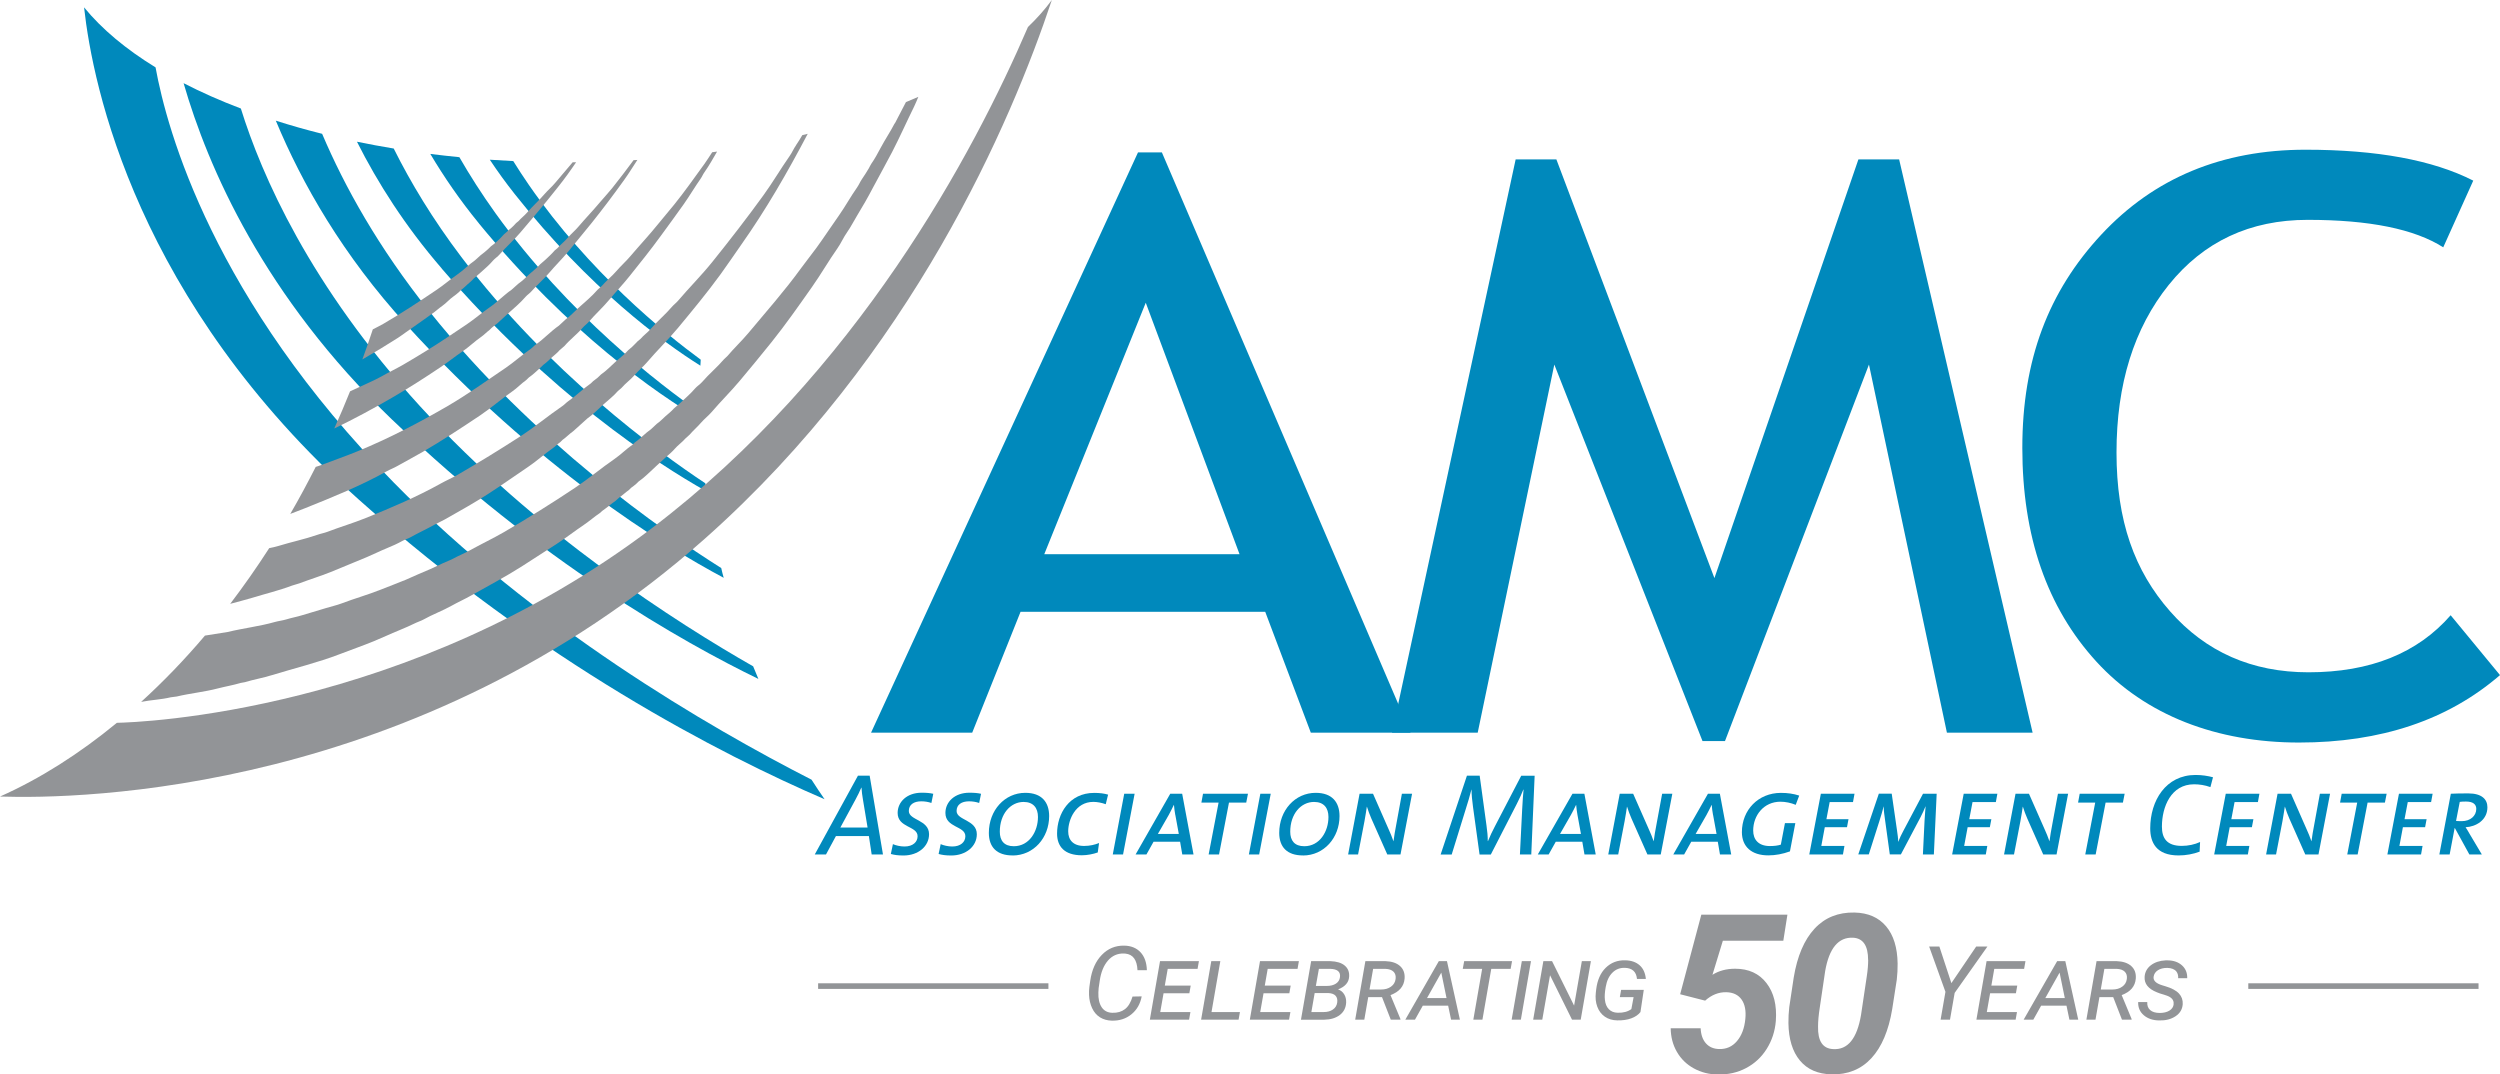 <?xml version="1.0" encoding="UTF-8"?>
<svg xmlns="http://www.w3.org/2000/svg" id="Layer_2" viewBox="0 0 444.86 191.2">
  <defs>
    <style> .cls-1 { fill: #0089bc; } .cls-2 { fill: #929497; } .cls-3 { fill: none; stroke: #929497; stroke-miterlimit: 10; } </style>
  </defs>
  <g id="Layer_4__x28_D_x29_">
    <g>
      <path class="cls-1" d="M233.25,130.37l-8.11-21.5h-43.54l-8.6,21.5h-18l47.5-103.25h4.25l44.25,103.25h-17.75ZM203.88,53.87l-18.06,44.75h34.75l-16.69-44.75Z"></path>
      <path class="cls-1" d="M346.44,130.37l-13.87-65.5-25.62,67h-4l-26.37-67-13.63,65.5h-15.25l22-102h7.25l28.12,74.5,25.62-74.5h7.25l23.75,102h-15.25Z"></path>
      <path class="cls-1" d="M440.11,32.12l-5.35,11.89c-5.11-3.26-13.15-4.89-24.12-4.89-10.28,0-18.52,3.86-24.72,11.57-6.2,7.71-9.3,17.66-9.3,29.83s3.18,21.04,9.54,28.27c6.36,7.23,14.57,10.84,24.62,10.84,10.96,0,19.4-3.38,25.3-10.15l8.78,10.65c-9.26,8-21.18,12-35.76,12s-27.29-4.8-36.07-14.41c-8.78-9.61-13.17-22.28-13.17-38.02s4.68-27.87,14.05-37.95c9.37-10.07,21.48-15.11,36.33-15.11,12.72,0,22.68,1.84,29.86,5.5Z"></path>
    </g>
    <g>
      <path class="cls-1" d="M14.96,1.31c1.54,14.05,9.36,52.27,48.9,87.6,32.42,28.96,64.52,45.4,82.87,53.31-.79-1.14-1.57-2.3-2.32-3.48-18.33-9.36-49.22-27.32-74.27-52.8C37.99,53.25,29.73,23.29,27.68,11.99c-5.27-3.23-9.57-6.82-12.72-10.68Z"></path>
      <path class="cls-1" d="M69.85,74.74c26.23,25.21,51.63,39.53,65.1,46.07-.32-.74-.62-1.49-.93-2.24-13.32-7.6-38.59-23.64-59.29-46.3-19.63-21.49-28.19-41.14-31.87-52.96-3.64-1.38-7.05-2.89-10.19-4.51,4.32,14.96,14.28,37.93,37.17,59.94Z"></path>
      <path class="cls-1" d="M72.29,57.78c23.27,25.54,45.84,39.36,56.49,45.04-.08-.29-.17-.58-.24-.88-.07-.29-.13-.58-.2-.86-10.34-6.51-33.37-22.45-51.92-45.66-9.12-11.41-15.13-22.27-19.1-31.61-2.84-.71-5.59-1.49-8.24-2.34,4.68,11.26,11.94,23.94,23.21,36.3Z"></path>
      <path class="cls-1" d="M78.6,47.79c19.35,22.42,38.14,34.6,47.11,39.65-.07-.48-.14-.96-.2-1.44-8.61-5.71-27.92-19.78-43.44-40.3-5.09-6.73-9-13.23-12.01-19.27-2.22-.37-4.4-.77-6.54-1.21,3.68,7.31,8.56,15,15.09,22.56Z"></path>
      <path class="cls-1" d="M85.23,39.77c16.11,19.61,31.76,30.33,39.37,34.84-.01-.4-.02-.79-.03-1.19-7.27-5.07-23.43-17.44-36.41-35.49-2.44-3.4-4.56-6.73-6.42-9.96-1.74-.17-3.47-.37-5.17-.58,2.44,4.1,5.29,8.26,8.67,12.38Z"></path>
      <path class="cls-1" d="M91.61,34.55c13.31,16.81,26.27,26.28,33.02,30.52.01-.36.04-.71.06-1.07-6.49-4.76-19.81-15.56-30.57-31.08-1-1.44-1.91-2.86-2.79-4.26-1.4-.07-2.79-.15-4.17-.24,1.36,2.05,2.84,4.1,4.45,6.13Z"></path>
    </g>
    <g>
      <path class="cls-2" d="M98.7,32.64c-.54.65-1.23,1.23-1.78,1.87-1,1.17-2.16,2.19-3.16,3.35-.45.52-1.03.95-1.49,1.48-.15.12-.29.24-.44.36-.27.32-.58.62-.89.9-.13.11-.27.22-.4.32-.34.39-.8.66-1.12,1.05-.51.59-1.39,1.39-2.04,1.84-.16.15-.32.31-.48.47-.44.39-.9.81-1.39,1.15-.34.3-.67.6-1,.9-1.09.75-2.01,1.74-3.1,2.49-1.26.87-2.42,1.88-3.69,2.74-1.57,1.05-3.12,2.1-4.73,3.13-1.54.99-3.14,1.98-4.75,2.92-.63.36-1.27.67-1.9,1-.59,1.8-1.21,3.59-1.86,5.35,2.14-1.24,4.21-2.48,6.25-3.79.93-.6,1.81-1.3,2.73-1.91,1.17-.78,2.25-1.62,3.4-2.41.65-.44,1.22-.99,1.87-1.44.68-.47,1.23-1.15,1.91-1.62.37-.25.71-.54,1.04-.83.12-.12.24-.24.36-.36.42-.29.75-.64,1.12-.97.38-.34.79-.65,1.12-1.05.41-.36.83-.72,1.24-1.08.75-.67,1.56-1.36,2.21-2.13.35-.4.86-.71,1.2-1.12,1.15-1.35,2.54-2.53,3.68-3.89,1.65-1.97,3.32-3.88,4.94-5.9,1.14-1.42,2.33-2.87,3.41-4.36.54-.74,1.04-1.48,1.56-2.23-.2,0-.41,0-.61,0-1.06,1.26-2.14,2.5-3.2,3.77Z"></path>
      <path class="cls-2" d="M108.94,33.47c-.71.88-1.52,1.73-2.24,2.59-1.23,1.47-2.55,2.83-3.78,4.28-.57.68-1.28,1.26-1.86,1.94-.58.68-1.31,1.23-1.9,1.91-.15.12-.29.24-.44.36-.53.62-1.17,1.21-1.77,1.76-.26.23-.53.46-.8.69-.53.61-1.2,1.11-1.8,1.65-.7.63-1.37,1.33-2.16,1.87-.39.35-.78.69-1.16,1.04-1.37.94-2.53,2.19-3.9,3.13-1.4.96-2.68,2.08-4.08,3.03-2.39,1.6-4.73,3.2-7.21,4.72-1.34.82-2.71,1.66-4.08,2.45-1.3.75-2.65,1.39-3.95,2.13-1.26.7-2.58,1.24-3.9,1.87-.53.26-1.08.5-1.62.75-.9,2.24-1.83,4.45-2.81,6.61,3.59-1.73,6.96-3.55,10.3-5.49,2.96-1.71,5.78-3.52,8.58-5.4,1.35-.9,2.61-1.93,3.96-2.84,1.18-.81,2.2-1.82,3.38-2.63.48-.33.87-.78,1.35-1.12.14-.13.27-.26.4-.39.33-.29.67-.58,1.04-.83.59-.54,1.17-1.08,1.76-1.62,1.11-1,2.32-2,3.29-3.13.3-.35.75-.62,1.04-.97.97-1.13,2.15-2.1,3.11-3.24,1.11-1.31,2.35-2.53,3.45-3.85,1.38-1.66,2.73-3.31,4.09-5,2.02-2.52,3.98-5.13,5.88-7.78.83-1.14,1.53-2.33,2.31-3.5-.23.01-.45.03-.68.04-1.24,1.68-2.5,3.34-3.8,4.97Z"></path>
      <path class="cls-2" d="M125.31,29.22c-1.75,2.41-3.46,4.85-5.32,7.16-.93,1.17-1.94,2.3-2.86,3.46-1.6,1.99-3.33,3.83-4.97,5.76-.77.91-1.69,1.72-2.47,2.63-.79.93-1.79,1.7-2.58,2.63-.27.24-.53.48-.8.72-1.02,1.19-2.29,2.22-3.46,3.28-.72.65-1.36,1.39-2.16,1.94-.41.38-.83.77-1.24,1.15-1.46,1-2.64,2.34-4.1,3.35-.31.21-.57.54-.88.76-1.56,1.07-2.96,2.36-4.52,3.42-3.38,2.28-6.71,4.69-10.29,6.77-5.08,2.95-10.4,5.75-16.08,8.07-2.05.84-4.15,1.57-6.24,2.37-.39.15-.78.27-1.16.39-1.45,2.86-2.95,5.66-4.53,8.37.84-.33,1.74-.66,2.56-.99,5.06-2.03,10.04-4.04,14.59-6.59.65-.36,1.31-.6,1.95-.97,1.48-.84,2.99-1.63,4.47-2.49,3.53-2.05,6.9-4.28,10.24-6.51,1.99-1.34,3.78-2.93,5.75-4.29.84-.58,1.54-1.36,2.39-1.95.18-.17.35-.33.52-.5.7-.48,1.33-1.09,1.96-1.66.21-.21.43-.41.64-.61.53-.37.96-.83,1.44-1.26.47-.43.99-.81,1.4-1.3.29-.25.59-.51.88-.76,1-1.17,2.26-2.1,3.27-3.28.31-.36.74-.65,1.05-1.01,1.14-1.34,2.48-2.54,3.61-3.89,1.18-1.42,2.47-2.77,3.62-4.21,1.93-2.41,3.84-4.79,5.67-7.31,1.33-1.83,2.7-3.68,4.01-5.54,1.05-1.49,1.96-3.05,3-4.53.27-.38.41-.78.68-1.15.82-1.17,1.53-2.42,2.25-3.68-.29.04-.58.08-.87.12-.48.71-.9,1.42-1.41,2.12Z"></path>
      <path class="cls-2" d="M141.68,25.8c-.45.64-.73,1.34-1.18,1.98-1.61,2.3-3.02,4.72-4.66,6.98-2.94,4.06-5.98,7.98-9.09,11.85-1.92,2.39-4.12,4.58-6.1,6.91-.31.37-.74.68-1.05,1.04-1.2,1.41-2.64,2.6-3.84,4-.53.62-1.24,1.1-1.77,1.73-.17.15-.34.29-.52.43-.34.34-.65.69-1,1.01-.23.19-.45.39-.68.58-.65.76-1.5,1.38-2.24,2.05-.84.76-1.65,1.62-2.6,2.27-.21.2-.43.41-.64.61-.25.2-.5.37-.76.58-.13.13-.27.26-.4.39-1.42.98-2.63,2.22-4.06,3.2-.36.25-.67.62-1.04.86-2.56,1.75-4.94,3.75-7.56,5.44-3.61,2.33-7.27,4.58-11.05,6.77-1,.58-2.03,1.01-3.05,1.58-4.16,2.33-8.73,4.27-13.31,6.12-2.23.9-4.54,1.58-6.81,2.45-.61.23-1.2.32-1.81.54-2.22.77-4.62,1.27-6.93,1.98-.54.16-1.08.28-1.63.39-2.22,3.45-4.54,6.76-6.94,9.91,1.28-.36,2.61-.67,3.84-1.05,2.43-.75,4.85-1.32,7.14-2.19.45-.17.86-.23,1.31-.4,1.84-.7,3.74-1.28,5.57-2.01,2.13-.86,4.28-1.78,6.37-2.63,1.25-.52,2.44-1.13,3.65-1.62.96-.39,1.89-.81,2.77-1.3.47-.26.97-.39,1.44-.65,1.39-.78,2.88-1.46,4.26-2.23.61-.34,1.23-.59,1.84-.94,2.58-1.46,5.18-2.91,7.65-4.5,2.5-1.61,4.9-3.32,7.34-4.97,1.43-.97,2.7-2.15,4.12-3.13.52-.35.95-.83,1.47-1.19.12-.12.24-.24.36-.36.68-.47,1.23-1.08,1.91-1.55.84-.76,1.68-1.51,2.52-2.27,1-.69,1.86-1.61,2.76-2.41.9-.81,1.9-1.57,2.68-2.48.2-.17.4-.34.6-.51.73-.85,1.69-1.53,2.42-2.38.65-.76,1.46-1.41,2.1-2.16,1.77-2.08,3.76-4.01,5.52-6.12,2.6-3.13,5.22-6.3,7.63-9.61,1.25-1.72,2.41-3.46,3.65-5.22,4.38-6.2,8.21-12.83,11.85-19.76-.32.08-.65.16-.97.24-.34.59-.69,1.17-1.08,1.73Z"></path>
      <path class="cls-2" d="M159.21,21.94c-.76,1.47-1.73,2.91-2.5,4.36-.52.99-1.06,1.98-1.69,2.88-.18.25-.26.53-.43.79-.38.63-.79,1.3-1.21,1.9-.34.5-.54,1.02-.89,1.52-1.12,1.59-2.05,3.3-3.17,4.9-1.36,1.92-2.64,3.89-4.03,5.8-.87,1.2-1.85,2.4-2.72,3.6-2.95,4.08-6.26,7.8-9.45,11.63-1.15,1.37-2.49,2.62-3.65,4-.18.22-.46.4-.64.61-1.21,1.42-2.67,2.62-3.88,4.03-.37.43-.92.76-1.29,1.19-.77.91-1.78,1.77-2.65,2.59-.37.32-.75.65-1.12.97-.44.51-.98.92-1.49,1.37-.5.45-.96.95-1.52,1.33-.35.32-.7.65-1.04.97-1.03.71-1.87,1.66-2.91,2.38-.12.12-.24.24-.36.36-1.12.77-2.07,1.75-3.18,2.52-2.4,1.65-4.63,3.53-7.05,5.15-4.12,2.75-8.34,5.39-12.7,7.92-2.01,1.16-4.12,2.15-6.14,3.28-.88.49-1.83.85-2.69,1.33-.67.37-1.37.6-2.06.93-1.44.7-2.91,1.36-4.43,1.98-.69.28-1.41.65-2.1.93-1.48.61-2.98,1.17-4.46,1.76-2.27.91-4.66,1.57-6.96,2.45-.92.35-1.82.53-2.78.83-1.36.42-2.82.83-4.2,1.26-.96.3-1.95.47-2.88.76-.7.21-1.36.27-2.07.47-2.67.76-5.56,1.09-8.36,1.77-1.35.21-2.69.43-4.04.64-3.63,4.29-7.44,8.23-11.36,11.8,1.74-.35,3.58-.41,5.27-.82.35-.05.71-.1,1.07-.14,2.43-.58,4.93-.81,7.32-1.44,1.32-.34,2.75-.58,4.03-.97.26-.05.51-.1.77-.14,1.59-.48,3.24-.76,4.84-1.26,4.03-1.24,8.17-2.23,12-3.71,2.02-.78,4.08-1.49,6.08-2.31,1.5-.61,3.02-1.34,4.51-1.94,1.06-.43,2.07-.89,3.07-1.37.42-.2.85-.32,1.25-.54,1.63-.92,3.43-1.57,5.07-2.49,1.12-.63,2.31-1.16,3.44-1.8,3.07-1.74,6.2-3.37,9.14-5.26,2.05-1.31,4.1-2.64,6.14-3.96,1.64-1.06,3.17-2.27,4.78-3.35.98-.66,1.87-1.45,2.86-2.12.15-.13.29-.26.44-.39.83-.57,1.56-1.23,2.38-1.8.2-.18.4-.36.6-.54.6-.41,1.11-.92,1.71-1.33.15-.14.3-.29.44-.43.32-.22.63-.47.92-.72.12-.12.24-.24.36-.36,1.14-.78,2.11-1.82,3.12-2.73.62-.56,1.23-1.13,1.84-1.69.51-.46,1.05-.89,1.49-1.41.55-.64,1.35-1.2,1.93-1.87.24-.21.48-.43.72-.65.65-.76,1.41-1.4,2.06-2.16.56-.65,1.29-1.21,1.86-1.87,1.61-1.89,3.4-3.64,4.99-5.54,1.91-2.29,3.82-4.58,5.68-6.91,2.52-3.15,4.85-6.48,7.18-9.79,1.59-2.25,2.96-4.65,4.55-6.91.65-.93,1.07-1.95,1.73-2.88.66-.94,1.16-1.96,1.77-2.95.98-1.61,1.92-3.24,2.8-4.93,1.1-2.09,2.31-4.21,3.41-6.34,1.38-2.67,2.6-5.42,3.94-8.14.28-.57.5-1.14.74-1.71-.72.32-1.46.63-2.21.94-.66,1.26-1.31,2.54-1.97,3.79Z"></path>
      <path class="cls-2" d="M182.92,4.8c-9.65,22.44-30.43,61.5-66.9,89.17-43.41,32.93-91.32,34.57-95.22,34.65-6.69,5.51-13.68,9.95-20.8,13.12,14.1.47,74.27-.45,125.51-45.96C162.3,63.1,179.95,21.67,187.17,0c-1.21,1.65-2.63,3.25-4.25,4.8Z"></path>
    </g>
    <g>
      <path class="cls-1" d="M155.11,152.05l-.5-3.28h-5.86l-1.77,3.28h-2l7.69-14.03h2.08l2.37,14.03h-2.02ZM153.55,142.24c-.12-.67-.21-1.39-.25-2.08h-.04c-.27.64-.62,1.37-1.02,2.1l-2.7,4.99h4.84l-.83-5.01Z"></path>
      <path class="cls-1" d="M165.73,142.88c-.56-.19-1.16-.29-1.79-.29-1.35,0-2.22.6-2.22,1.72,0,1.68,3.6,1.54,3.6,4.14,0,2.14-1.91,3.78-4.55,3.78-1,0-1.64-.1-2.25-.27l.37-1.75c.52.23,1.31.42,2.06.42,1.5,0,2.33-.81,2.33-1.83,0-1.85-3.55-1.48-3.55-4.14,0-1.97,1.66-3.6,4.26-3.6.91,0,1.5.06,2.08.19l-.33,1.62Z"></path>
      <path class="cls-1" d="M174.23,142.88c-.56-.19-1.16-.29-1.79-.29-1.35,0-2.22.6-2.22,1.72,0,1.68,3.6,1.54,3.6,4.14,0,2.14-1.91,3.78-4.55,3.78-1,0-1.64-.1-2.25-.27l.37-1.75c.52.23,1.31.42,2.06.42,1.5,0,2.33-.81,2.33-1.83,0-1.85-3.55-1.48-3.55-4.14,0-1.97,1.66-3.6,4.26-3.6.91,0,1.5.06,2.08.19l-.33,1.62Z"></path>
      <path class="cls-1" d="M180.18,152.22c-2.83,0-4.22-1.5-4.22-4.01,0-4.03,2.83-7.13,6.49-7.13,2.93,0,4.24,1.68,4.24,4.14,0,3.85-2.76,7.01-6.51,7.01ZM182.15,142.7c-2.33,0-4.24,2.12-4.24,5.3,0,1.56.75,2.58,2.49,2.58,2.76,0,4.3-2.64,4.3-5.2,0-1.6-.81-2.68-2.56-2.68Z"></path>
      <path class="cls-1" d="M196.77,143.11c-.73-.27-1.54-.42-2.22-.42-3.18,0-4.47,3.18-4.47,5.24,0,1.52.87,2.6,2.83,2.6,1.02,0,1.89-.21,2.66-.52l-.23,1.68c-.83.29-1.85.5-2.85.5-3.08,0-4.39-1.58-4.39-3.85,0-3.55,2.16-7.25,6.61-7.25.94,0,1.79.1,2.47.31l-.42,1.71Z"></path>
      <path class="cls-1" d="M199.84,152.05h-1.83l2.04-10.81h1.85l-2.06,10.81Z"></path>
      <path class="cls-1" d="M210.38,152.05l-.39-2.27h-4.72l-1.27,2.27h-1.93l6.17-10.81h2.12l2.02,10.81h-2ZM209.13,145c-.1-.6-.19-1.21-.23-1.77h-.02c-.29.6-.58,1.18-.91,1.79l-1.93,3.37h3.72l-.62-3.39Z"></path>
      <path class="cls-1" d="M221.77,142.82h-3.08l-1.77,9.23h-1.85l1.77-9.23h-3.06l.29-1.58h8l-.31,1.58Z"></path>
      <path class="cls-1" d="M224.06,152.05h-1.83l2.04-10.81h1.85l-2.06,10.81Z"></path>
      <path class="cls-1" d="M231.85,152.22c-2.83,0-4.22-1.5-4.22-4.01,0-4.03,2.83-7.13,6.49-7.13,2.93,0,4.24,1.68,4.24,4.14,0,3.85-2.76,7.01-6.5,7.01ZM233.83,142.7c-2.33,0-4.24,2.12-4.24,5.3,0,1.56.75,2.58,2.5,2.58,2.76,0,4.3-2.64,4.3-5.2,0-1.6-.81-2.68-2.56-2.68Z"></path>
      <path class="cls-1" d="M249.23,152.05h-2.37l-2.83-6.38c-.29-.69-.6-1.46-.79-2.12h-.02c-.1.69-.21,1.41-.42,2.58l-1.14,5.92h-1.77l2.04-10.81h2.39l2.76,6.28c.31.69.62,1.41.87,2.16h.02c.08-.71.27-1.87.58-3.47l.91-4.97h1.81l-2.06,10.81Z"></path>
      <path class="cls-1" d="M272.43,152.05h-1.97l.4-8c.08-1.6.17-2.72.25-3.55h-.04c-.27.67-.64,1.54-1.16,2.54l-4.63,9.02h-2l-1.16-8.42c-.15-1.06-.27-2.25-.27-3.14h-.02c-.29,1.14-.62,2.27-1.06,3.64l-2.45,7.92h-1.97l4.68-14.03h2.27l1.21,8.84c.15,1.02.23,1.95.23,2.79h.04c.4-.98.73-1.66,1.25-2.66l4.66-8.96h2.39l-.6,14.03Z"></path>
      <path class="cls-1" d="M281.95,152.05l-.39-2.27h-4.72l-1.27,2.27h-1.93l6.17-10.81h2.12l2.02,10.81h-2ZM280.7,145c-.1-.6-.19-1.21-.23-1.77h-.02c-.29.6-.58,1.18-.92,1.79l-1.93,3.37h3.72l-.62-3.39Z"></path>
      <path class="cls-1" d="M295.52,152.05h-2.37l-2.83-6.38c-.29-.69-.6-1.46-.79-2.12h-.02c-.1.69-.21,1.41-.42,2.58l-1.14,5.92h-1.77l2.04-10.81h2.39l2.77,6.28c.31.69.62,1.41.87,2.16h.02c.08-.71.27-1.87.58-3.47l.92-4.97h1.81l-2.06,10.81Z"></path>
      <path class="cls-1" d="M306.06,152.05l-.39-2.27h-4.72l-1.27,2.27h-1.93l6.17-10.81h2.12l2.02,10.81h-2ZM304.82,145c-.11-.6-.19-1.21-.23-1.77h-.02c-.29.6-.58,1.18-.91,1.79l-1.93,3.37h3.72l-.62-3.39Z"></path>
      <path class="cls-1" d="M319.55,143.22c-.85-.35-1.81-.56-2.74-.56-2.95,0-4.84,2.43-4.84,5.13,0,1.6.93,2.76,2.97,2.76.79,0,1.41-.08,1.95-.25l.73-3.83h1.85l-.96,5.03c-1.27.46-2.56.71-3.85.71-2.99,0-4.7-1.56-4.7-4.14,0-3.93,2.91-6.98,6.94-6.98,1.21,0,2.24.15,3.26.48l-.62,1.64Z"></path>
      <path class="cls-1" d="M329.72,142.72h-4.14l-.58,3.05h3.93l-.27,1.43h-3.95l-.62,3.33h4.12l-.27,1.52h-5.99l2.06-10.81h5.99l-.27,1.48Z"></path>
      <path class="cls-1" d="M344.1,152.05h-1.93l.29-5.97c.06-1.14.15-2,.19-2.58h-.02c-.23.56-.52,1.23-.89,1.93l-3.49,6.61h-1.97l-.85-6.17c-.12-.77-.23-1.66-.23-2.35h-.02c-.21.83-.46,1.66-.77,2.64l-1.87,5.88h-1.87l3.66-10.81h2.29l.94,6.51c.1.71.21,1.41.21,2.04h.02c.27-.71.54-1.25.91-1.95l3.49-6.59h2.43l-.5,10.81Z"></path>
      <path class="cls-1" d="M355.14,142.72h-4.14l-.58,3.05h3.93l-.27,1.43h-3.95l-.62,3.33h4.12l-.27,1.52h-5.99l2.06-10.81h5.99l-.27,1.48Z"></path>
      <path class="cls-1" d="M365.95,152.05h-2.37l-2.83-6.38c-.29-.69-.6-1.46-.79-2.12h-.02c-.1.69-.21,1.41-.42,2.58l-1.14,5.92h-1.77l2.04-10.81h2.39l2.77,6.28c.31.69.62,1.41.87,2.16h.02c.08-.71.27-1.87.58-3.47l.92-4.97h1.81l-2.06,10.81Z"></path>
      <path class="cls-1" d="M377.76,142.82h-3.08l-1.77,9.23h-1.85l1.77-9.23h-3.05l.29-1.58h8l-.31,1.58Z"></path>
      <path class="cls-1" d="M393.33,140.06c-.98-.35-1.96-.5-2.91-.5-4.08,0-5.72,3.99-5.72,7.53,0,2.02.83,3.43,3.53,3.43,1.16,0,2.31-.25,3.26-.69l-.08,1.72c-1.12.42-2.43.67-3.74.67-4.01,0-5.05-2.35-5.05-4.82,0-4.93,2.77-9.5,8.07-9.5,1.19,0,2.18.17,3.1.41l-.46,1.75Z"></path>
      <path class="cls-1" d="M401.77,142.72h-4.14l-.58,3.05h3.93l-.27,1.43h-3.95l-.62,3.33h4.12l-.27,1.52h-5.99l2.06-10.81h5.99l-.27,1.48Z"></path>
      <path class="cls-1" d="M412.58,152.05h-2.37l-2.83-6.38c-.29-.69-.6-1.46-.79-2.12h-.02c-.11.69-.21,1.41-.42,2.58l-1.14,5.92h-1.77l2.04-10.81h2.39l2.76,6.28c.31.69.62,1.41.87,2.16h.02c.08-.71.27-1.87.58-3.47l.91-4.97h1.81l-2.06,10.81Z"></path>
      <path class="cls-1" d="M424.38,142.82h-3.08l-1.77,9.23h-1.85l1.77-9.23h-3.05l.29-1.58h8l-.31,1.58Z"></path>
      <path class="cls-1" d="M432.59,142.72h-4.14l-.58,3.05h3.93l-.27,1.43h-3.95l-.62,3.33h4.12l-.27,1.52h-5.99l2.06-10.81h5.99l-.27,1.48Z"></path>
      <path class="cls-1" d="M438.74,147.21c.21.31.44.69.69,1.14l2.2,3.7h-2.22l-2.58-4.7h-.04l-.89,4.7h-1.83l2.04-10.81c.71-.04,1.89-.06,3.1-.06,2.45,0,3.41,1.08,3.41,2.47,0,2.33-2.1,3.47-3.87,3.55ZM438.8,142.63c-.5,0-.81.02-1.1.06l-.66,3.39c.19.02.39.04,1.02.04,1.54,0,2.58-.96,2.58-2.18,0-.79-.54-1.31-1.83-1.31Z"></path>
    </g>
    <g>
      <g>
        <path class="cls-2" d="M203.16,177.29c-.25,1.35-.86,2.41-1.83,3.2s-2.13,1.16-3.48,1.13c-.8-.02-1.51-.22-2.11-.59-.6-.38-1.07-.92-1.4-1.63-.33-.71-.52-1.5-.55-2.36-.02-.49,0-.97.06-1.43l.15-1.07c.28-1.95.97-3.5,2.06-4.62,1.09-1.13,2.42-1.68,3.99-1.65,1.22.02,2.19.42,2.9,1.18s1.09,1.83,1.13,3.19h-1.67c-.08-1.82-.79-2.81-2.14-2.95l-.29-.02c-1.13-.03-2.07.39-2.82,1.25-.75.87-1.24,2.05-1.46,3.55l-.2,1.35-.05.79c-.04,1.1.16,1.97.58,2.61s1.06.98,1.9,1c.91.03,1.65-.19,2.25-.65s1.04-1.21,1.35-2.24l1.63-.03Z"></path>
        <path class="cls-2" d="M211.65,176.74h-4.6l-.59,3.35h5.37l-.24,1.35h-6.98l1.81-10.41h6.92l-.24,1.37h-5.31l-.52,2.98h4.61l-.24,1.36Z"></path>
        <path class="cls-2" d="M215.57,180.09h5.07l-.24,1.35h-6.67l1.81-10.41h1.61l-1.57,9.06Z"></path>
        <path class="cls-2" d="M229.44,176.74h-4.6l-.59,3.35h5.37l-.24,1.35h-6.98l1.81-10.41h6.92l-.24,1.37h-5.31l-.52,2.98h4.61l-.24,1.36Z"></path>
        <path class="cls-2" d="M231.5,181.44l1.81-10.41h3.41c1.14.04,2,.3,2.57.79.58.49.84,1.15.78,1.98-.06,1.01-.71,1.77-1.97,2.26.47.16.83.44,1.09.87.26.42.37.91.35,1.47-.05.93-.42,1.67-1.13,2.21s-1.63.82-2.77.84h-4.15ZM233.94,176.7l-.59,3.39h2.18c.66,0,1.21-.14,1.65-.45.44-.3.7-.72.77-1.26.07-.5-.03-.9-.29-1.19-.26-.29-.69-.45-1.28-.48h-2.44ZM234.15,175.44h1.94c.66,0,1.2-.13,1.63-.41.42-.28.66-.66.72-1.16.12-.95-.46-1.44-1.74-1.47h-2.01s-.54,3.04-.54,3.04Z"></path>
        <path class="cls-2" d="M245.93,177.43h-2.46l-.7,4.01h-1.62l1.81-10.41h3.58c1.13.04,1.99.33,2.6.88.6.55.87,1.29.8,2.22-.11,1.38-.94,2.36-2.51,2.94l1.77,4.26v.11h-1.72l-1.56-4.01ZM243.7,176.08h2.04c.71,0,1.3-.16,1.78-.51s.75-.8.82-1.38c.07-.54-.06-.97-.37-1.28-.31-.31-.79-.48-1.45-.51h-2.18s-.64,3.67-.64,3.67Z"></path>
        <path class="cls-2" d="M257.67,178.95h-4.49l-1.39,2.49h-1.72l5.96-10.41h1.45l2.3,10.41h-1.57l-.52-2.49ZM253.93,177.6h3.47l-.93-4.53-2.54,4.53Z"></path>
        <path class="cls-2" d="M268.81,172.4h-3.45l-1.57,9.04h-1.62l1.57-9.04h-3.45l.25-1.37h8.52l-.25,1.37Z"></path>
        <path class="cls-2" d="M270.62,181.44h-1.63l1.81-10.41h1.63l-1.8,10.41Z"></path>
        <path class="cls-2" d="M281.28,181.44h-1.55l-3.91-7.9-1.38,7.9h-1.62l1.81-10.41h1.55l3.92,7.91,1.38-7.91h1.61l-1.81,10.41Z"></path>
        <path class="cls-2" d="M291.9,180.1c-.38.48-.92.85-1.63,1.11-.71.26-1.54.38-2.48.36-.86-.01-1.6-.23-2.22-.66-.62-.43-1.06-1.02-1.34-1.77-.28-.75-.37-1.59-.26-2.53l.06-.53c.2-1.66.76-2.95,1.7-3.87.94-.92,2.1-1.37,3.48-1.33,1.07.02,1.92.32,2.56.89.64.57,1,1.38,1.1,2.42h-1.58c-.12-1.27-.83-1.92-2.13-1.97-.88-.03-1.63.25-2.23.85-.61.6-1.01,1.44-1.2,2.54-.17.95-.22,1.7-.15,2.27.07.73.3,1.29.7,1.7s.92.62,1.59.63c.98.03,1.79-.19,2.42-.65l.4-2.13h-2.45l.23-1.29h4.03l-.59,3.94Z"></path>
      </g>
      <g>
        <path class="cls-2" d="M347.23,174.95l4.42-6.52h2l-5.83,8.25-.83,4.76h-1.67l.86-4.95-2.9-8.06h1.82l2.14,6.52Z"></path>
        <path class="cls-2" d="M358.73,176.74h-4.6l-.59,3.35h5.37l-.24,1.35h-6.98l1.81-10.41h6.92l-.24,1.37h-5.31l-.52,2.98h4.61l-.24,1.36Z"></path>
        <path class="cls-2" d="M367.7,178.95h-4.49l-1.39,2.49h-1.72l5.96-10.41h1.45l2.3,10.41h-1.57l-.52-2.49ZM363.95,177.6h3.47l-.93-4.53-2.54,4.53Z"></path>
        <path class="cls-2" d="M376.04,177.43h-2.46l-.7,4.01h-1.62l1.81-10.41h3.58c1.13.04,1.99.33,2.6.88s.87,1.29.8,2.22c-.11,1.38-.94,2.36-2.51,2.94l1.77,4.26v.11h-1.72l-1.56-4.01ZM373.82,176.08h2.04c.71,0,1.3-.16,1.78-.51.48-.34.75-.8.82-1.38.07-.54-.06-.97-.37-1.28s-.79-.48-1.45-.51h-2.18s-.64,3.67-.64,3.67Z"></path>
        <path class="cls-2" d="M386.77,178.71c.11-.73-.33-1.26-1.3-1.58l-1.12-.35-.55-.21c-1.53-.61-2.26-1.52-2.18-2.75.05-.83.42-1.52,1.1-2.05.69-.53,1.57-.83,2.63-.88h.37c1.07.01,1.92.32,2.56.9.64.58.95,1.34.92,2.28h-1.61c.03-.49-.08-.89-.32-1.2-.33-.41-.87-.62-1.63-.64-.67,0-1.23.14-1.66.42-.43.28-.69.66-.76,1.15-.1.67.4,1.18,1.51,1.52l.59.18c1.11.33,1.92.76,2.41,1.29s.71,1.16.67,1.89c-.06.91-.48,1.62-1.27,2.15-.79.53-1.76.78-2.91.75-1.11-.01-2.02-.31-2.73-.91s-1.05-1.38-1.02-2.36h1.62c-.04.61.13,1.08.51,1.42.38.34.94.51,1.68.52.71,0,1.3-.14,1.74-.41.45-.27.7-.65.77-1.13Z"></path>
      </g>
      <g>
        <path class="cls-2" d="M298.97,176.93l3.77-14.17h15.32l-.73,4.64h-10.76l-1.85,6.06c1.14-.72,2.49-1.08,4.04-1.08,2.4,0,4.26.85,5.57,2.55,1.32,1.7,1.87,3.94,1.67,6.73-.15,1.85-.7,3.51-1.63,4.99-.93,1.48-2.15,2.61-3.67,3.41-1.51.8-3.18,1.17-5,1.14-1.58-.01-3.01-.38-4.3-1.09-1.29-.71-2.29-1.69-3.01-2.94s-1.08-2.65-1.1-4.19h5.33c.05,1.14.37,2.04.94,2.68.58.65,1.36.99,2.35,1.01,1.28.04,2.34-.43,3.17-1.41.83-.97,1.33-2.28,1.49-3.93.15-1.46-.07-2.62-.66-3.46s-1.5-1.28-2.72-1.31c-1.36-.03-2.62.47-3.77,1.5l-4.45-1.14Z"></path>
        <path class="cls-2" d="M325.9,191.17c-2.42-.05-4.3-.87-5.62-2.46-1.32-1.59-2-3.81-2.04-6.66-.01-.95.04-1.9.15-2.85l.79-5.25c.63-3.82,1.87-6.72,3.71-8.7s4.22-2.93,7.1-2.87c2.42.05,4.3.87,5.63,2.45s2.01,3.79,2.05,6.63c.01.96-.04,1.92-.15,2.87l-.81,5.22c-.64,3.85-1.88,6.77-3.71,8.75-1.83,1.98-4.2,2.94-7.11,2.88ZM332.42,170.82c0-2.55-.9-3.87-2.69-3.96-2.59-.12-4.24,1.86-4.95,5.92l-.96,6.49c-.21,1.36-.31,2.48-.31,3.38-.06,2.6.83,3.94,2.68,4.03,2.6.17,4.26-1.86,4.97-6.09l1.02-6.84c.17-1.11.25-2.09.25-2.94Z"></path>
      </g>
    </g>
    <line class="cls-3" x1="145.58" y1="175.47" x2="186.56" y2="175.47"></line>
    <line class="cls-3" x1="400.07" y1="175.47" x2="441.04" y2="175.47"></line>
  </g>
</svg>

